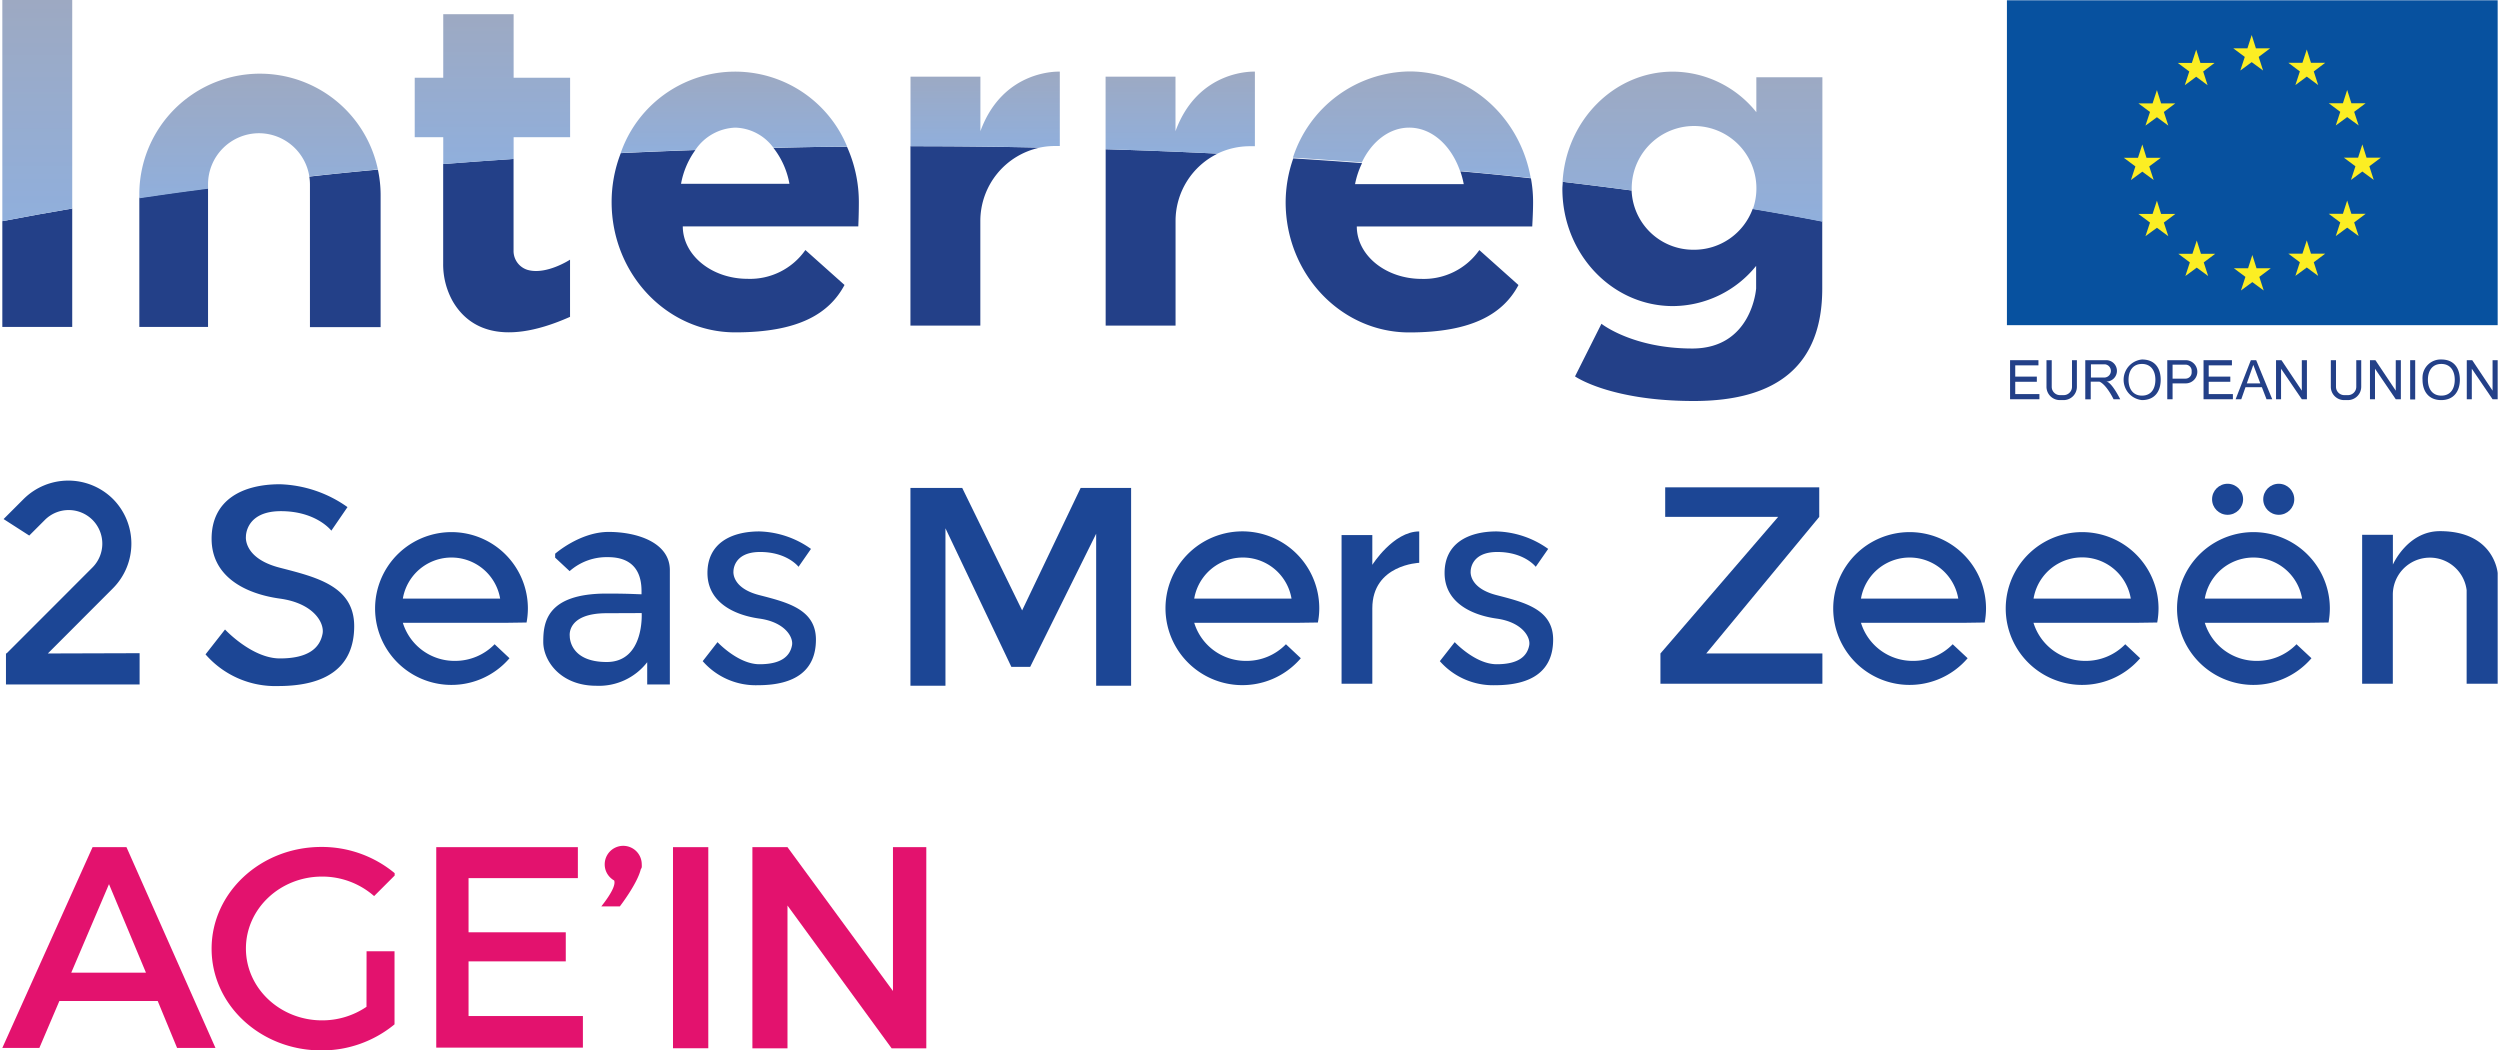 <svg id="Layer_1"  width="357px" height="150px" data-name="Layer 1" xmlns="http://www.w3.org/2000/svg" xmlns:xlink="http://www.w3.org/1999/xlink" viewBox="0 0 357 150.28">
  <defs>
    <style>
      .cls-1 {
        fill: #07519f;
      }

      .cls-2 {
        fill: #fcee23;
      }

      .cls-3 {
        fill: #234088;
      }

      .cls-4 {
        fill: #e3126e;
      }

      .cls-5 {
        fill: #1c4695;
      }

      .cls-6 {
        fill: url(#linear-gradient);
      }

      .cls-7 {
        fill: url(#linear-gradient-2);
      }

      .cls-8 {
        fill: url(#linear-gradient-3);
      }

      .cls-9 {
        fill: url(#linear-gradient-4);
      }

      .cls-10 {
        fill: url(#linear-gradient-5);
      }

      .cls-11 {
        fill: url(#linear-gradient-6);
      }

      .cls-12 {
        fill: url(#linear-gradient-7);
      }

      .cls-13 {
        fill: url(#linear-gradient-8);
      }
    </style>
    <linearGradient id="linear-gradient" x1="26" y1="224.92" x2="26" y2="193.28" gradientTransform="matrix(1, 0, 0, -1, 0, 300)" gradientUnits="userSpaceOnUse">
      <stop offset="0" stop-color="#9da9c2"/>
      <stop offset="1" stop-color="#90afdc"/>
    </linearGradient>
    <linearGradient id="linear-gradient-2" x1="57.66" y1="214.31" x2="57.66" y2="196.6" xlink:href="#linear-gradient"/>
    <linearGradient id="linear-gradient-3" x1="91.12" y1="222.89" x2="91.12" y2="201.45" xlink:href="#linear-gradient"/>
    <linearGradient id="linear-gradient-4" x1="125.67" y1="214.68" x2="125.67" y2="203.03" xlink:href="#linear-gradient"/>
    <linearGradient id="linear-gradient-5" x1="222.65" y1="214.67" x2="222.65" y2="199.43" xlink:href="#linear-gradient"/>
    <linearGradient id="linear-gradient-6" x1="161.61" y1="214.67" x2="161.61" y2="203.81" xlink:href="#linear-gradient"/>
    <linearGradient id="linear-gradient-7" x1="189.52" y1="214.67" x2="189.52" y2="202.94" xlink:href="#linear-gradient"/>
    <linearGradient id="linear-gradient-8" x1="262.81" y1="214.67" x2="262.81" y2="193.25" xlink:href="#linear-gradient"/>
  </defs>
  <title>agein-01</title>
  <g>
    <rect class="cls-1" x="286.79" y="0.04" width="70.21" height="46.48"/>
    <g>
      <polyline class="cls-2" points="322.41 6.91 324.45 6.91 322.81 8.14 323.44 10.09 321.81 8.89 320.18 10.09 320.82 8.14 319.17 6.91 321.2 6.91 321.81 5.01 322.41 6.91"/>
      <polyline class="cls-2" points="322.5 38.38 324.54 38.38 322.9 39.61 323.53 41.56 321.9 40.36 320.27 41.56 320.91 39.61 319.26 38.38 321.29 38.38 321.9 36.48 322.5 38.38"/>
      <polyline class="cls-2" points="330.29 36.29 332.33 36.29 330.69 37.52 331.32 39.47 329.69 38.27 328.06 39.47 328.7 37.52 327.05 36.29 329.07 36.29 329.69 34.39 330.29 36.29"/>
      <polyline class="cls-2" points="330.29 8.98 332.33 8.98 330.69 10.22 331.32 12.17 329.69 10.96 328.06 12.17 328.7 10.22 327.05 8.98 329.07 8.98 329.69 7.08 330.29 8.98"/>
      <polyline class="cls-2" points="336.07 14.77 338.11 14.77 336.47 16 337.11 17.95 335.47 16.75 333.84 17.95 334.48 16 332.83 14.77 334.86 14.77 335.47 12.87 336.07 14.77"/>
      <polyline class="cls-2" points="336.07 30.59 338.11 30.59 336.47 31.82 337.11 33.77 335.47 32.57 333.84 33.77 334.48 31.82 332.83 30.59 334.86 30.59 335.47 28.69 336.07 30.59"/>
      <polyline class="cls-2" points="338.24 22.56 340.28 22.56 338.64 23.79 339.27 25.74 337.64 24.54 336.01 25.74 336.65 23.79 335 22.56 337.03 22.56 337.64 20.66 338.24 22.56"/>
      <polyline class="cls-2" points="314.47 9 316.5 9 314.87 10.23 315.5 12.19 313.87 10.98 312.24 12.19 312.88 10.23 311.23 9 313.25 9 313.87 7.1 314.47 9"/>
      <polyline class="cls-2" points="308.85 14.79 310.88 14.79 309.24 16.02 309.88 17.97 308.25 16.77 306.61 17.97 307.26 16.02 305.6 14.79 307.63 14.79 308.25 12.89 308.85 14.79"/>
      <polyline class="cls-2" points="306.76 22.58 308.8 22.58 307.15 23.81 307.79 25.76 306.16 24.56 304.53 25.76 305.17 23.81 303.52 22.58 305.54 22.58 306.16 20.67 306.76 22.58"/>
      <polyline class="cls-2" points="308.85 30.61 310.88 30.61 309.24 31.84 309.88 33.79 308.25 32.59 306.61 33.79 307.26 31.84 305.6 30.61 307.63 30.61 308.25 28.71 308.85 30.61"/>
      <polyline class="cls-2" points="314.55 36.31 316.59 36.31 314.95 37.54 315.58 39.49 313.95 38.29 312.32 39.49 312.96 37.54 311.31 36.31 313.33 36.31 313.95 34.41 314.55 36.31"/>
    </g>
  </g>
  <g>
    <polygon class="cls-3" points="287.98 56.38 287.98 54.62 291.07 54.62 291.07 53.88 287.98 53.88 287.98 52.27 291.3 52.27 291.3 51.53 287.98 51.53 287.32 51.53 287.24 51.53 287.24 53.88 287.24 54.62 287.24 57.12 287.32 57.12 287.98 57.12 291.44 57.12 291.44 56.38 287.98 56.38"/>
    <polygon class="cls-3" points="315.66 56.38 315.66 54.62 318.75 54.62 318.75 53.88 315.66 53.88 315.66 52.27 318.98 52.27 318.98 51.53 315.66 51.53 315 51.53 314.92 51.53 314.92 53.88 314.92 54.62 314.92 57.12 315 57.12 315.66 57.12 319.12 57.12 319.12 56.38 315.66 56.38"/>
    <path class="cls-3" d="M327.11,126.51a2.92,2.92,0,0,0,0,5.81c1.87,0,2.68-1.3,2.68-2.91S329,126.51,327.11,126.51Zm0,5.17c-1.31,0-1.92-1-1.92-2.27s.61-2.26,1.92-2.26,1.92,1,1.92,2.26-.58,2.27-1.92,2.27Z" transform="translate(-21 -75.08)"/>
    <path class="cls-3" d="M369.94,126.51a2.6,2.6,0,0,0-2.69,2.49,2.82,2.82,0,0,0,0,.41c0,1.61.84,2.91,2.67,2.91s2.67-1.3,2.67-2.91S371.79,126.51,369.94,126.51Zm0,5.17c-1.31,0-1.92-1-1.92-2.27s.61-2.26,1.92-2.26,1.92,1,1.92,2.26-.58,2.27-1.92,2.27Z" transform="translate(-21 -75.08)"/>
    <rect class="cls-3" x="344.48" y="51.53" width="0.72" height="5.62"/>
    <polygon class="cls-3" points="328.98 51.53 328.98 55.89 326.07 51.53 326.01 51.53 325.29 51.53 325.29 57.12 326.01 57.12 326.01 52.75 328.98 57.12 329.71 57.12 329.71 51.53 328.98 51.53"/>
    <polygon class="cls-3" points="342.42 51.53 342.42 55.89 339.51 51.53 339.45 51.53 338.73 51.53 338.73 57.12 339.45 57.12 339.45 52.75 342.42 57.12 343.15 57.12 343.15 51.53 342.42 51.53"/>
    <polygon class="cls-3" points="356.27 51.53 356.27 55.89 353.36 51.53 353.3 51.53 352.58 51.53 352.58 57.12 353.3 57.12 353.3 52.75 356.27 57.12 357 57.12 357 51.53 356.27 51.53"/>
    <path class="cls-3" d="M344.93,132.2h.82l-2.3-5.59h-.76l-2.18,5.59h.81l.6-1.72h2.35Zm-2.82-2.27.93-2.65,1,2.65Z" transform="translate(-21 -75.08)"/>
    <path class="cls-3" d="M333.37,126.61h-2.64v5.59h.76v-2.27h1.88a1.66,1.66,0,0,0,0-3.32Zm.85,1.78a.88.88,0,0,1-.86.86h-1.87v-2h1.87a.87.87,0,0,1,.86.87Z" transform="translate(-21 -75.08)"/>
    <path class="cls-3" d="M323.05,132.2H324s-1.22-2.48-2-2.53h0a1.53,1.53,0,1,0,0-3.06h-3v5.6h.78v-2.53H321S321.86,129.86,323.05,132.2Zm-3.24-5h2a.95.95,0,0,1,0,1.89h-2Z" transform="translate(-21 -75.08)"/>
    <path class="cls-3" d="M317.1,126.61v3.81a1.19,1.19,0,0,1-1.19,1.19h-.52a1.19,1.19,0,0,1-1.19-1.19h0v-3.81h-.75v3.81a1.91,1.91,0,0,0,1.9,1.9h.55a1.9,1.9,0,0,0,1.9-1.9v-3.81Z" transform="translate(-21 -75.08)"/>
    <path class="cls-3" d="M357.77,126.61v3.81a1.19,1.19,0,0,1-1.19,1.19h-.52a1.19,1.19,0,0,1-1.19-1.19h0v-3.81h-.74v3.81a1.9,1.9,0,0,0,1.9,1.9h.55a1.91,1.91,0,0,0,1.9-1.9v-3.81Z" transform="translate(-21 -75.08)"/>
  </g>
  <g>
    <path class="cls-4" d="M46,225h5.49L38.76,196.28H33.91L21,225h5.3l2.86-6.71H43.23ZM30.86,214.24l5.4-12.67,5.29,12.67Z" transform="translate(-21 -75.08)"/>
    <rect class="cls-4" x="95.95" y="121.2" width="5.05" height="28.77"/>
    <polygon class="cls-4" points="127.42 121.2 127.42 141.78 112.33 121.2 107.31 121.2 107.31 149.98 112.33 149.98 112.33 129.55 127.23 149.98 127.42 149.98 128.1 149.98 132.19 149.98 132.19 121.2 127.42 121.2"/>
    <polygon class="cls-4" points="66.7 145.36 66.7 137.54 80.61 137.54 80.61 133.38 66.7 133.38 66.7 125.63 82.34 125.63 82.34 121.2 66.7 121.2 64.39 121.2 62.08 121.2 62.08 149.88 65.26 149.88 66.7 149.88 83.06 149.88 83.06 145.36 66.7 145.36"/>
    <path class="cls-4" d="M73.1,219.12a11.26,11.26,0,0,1-6.36,1.94c-6,0-10.89-4.6-10.89-10.28s4.88-10.29,10.89-10.29a11.22,11.22,0,0,1,7.45,2.79l2.94-2.94V200a16.32,16.32,0,0,0-10.49-3.75c-8.67,0-15.7,6.52-15.7,14.56s7,14.55,15.7,14.55a16.33,16.33,0,0,0,10.47-3.73h0V211.17h-4Z" transform="translate(-21 -75.08)"/>
    <path class="cls-4" d="M112.48,199.16a2.94,2.94,0,0,0,0-.42,2.65,2.65,0,0,0-5.3,0,2.61,2.61,0,0,0,.92,2h0a2.08,2.08,0,0,0,.43.3c.17.42,0,1.39-1.84,3.72h2.65s2.49-3.22,3-5.31A1.11,1.11,0,0,0,112.48,199.16Z" transform="translate(-21 -75.08)"/>
  </g>
  <path class="cls-5" d="M27.51,168.57l9.32-9.33a9.06,9.06,0,0,0,0-12.77h0a9.07,9.07,0,0,0-12.78,0l-2.87,2.87,3.67,2.36,2.24-2.24a4.82,4.82,0,0,1,6.81,0h0a4.82,4.82,0,0,1,0,6.8l-12.29,12.3h-.09V173H40.64v-4.47Z" transform="translate(-21 -75.08)"/>
  <polygon class="cls-5" points="158.99 69.81 156.49 69.81 154.27 69.81 145.9 87.33 137.33 69.81 134.93 69.81 132.19 69.81 129.92 69.81 129.92 98.11 134.93 98.11 134.93 75.58 144.36 95.41 147.05 95.41 156.49 76.36 156.49 98.11 161.49 98.11 161.49 69.81 158.99 69.81"/>
  <polygon class="cls-5" points="243.77 93.49 259.94 73.95 259.94 69.72 237.9 69.72 237.9 73.95 254.06 73.95 237.22 93.49 237.22 97.82 260.39 97.82 260.39 93.49 243.77 93.49"/>
  <circle class="cls-5" cx="318.36" cy="71.43" r="2.22"/>
  <circle class="cls-5" cx="325.68" cy="71.43" r="2.22"/>
  <path class="cls-5" d="M68.07,151s-2.12-2.79-7.22-2.79-5,3.65-5,3.65-.39,3.08,4.81,4.43,10.68,2.6,10.68,8.37-3.85,8.57-10.87,8.57a13.24,13.24,0,0,1-10.4-4.53l2.79-3.56s3.85,4.14,7.85,4.14,5.72-1.44,6.11-3.56c.27-1.51-1.25-4.33-6.11-5s-9.77-3.08-9.77-8.57,4.33-7.79,9.77-7.79a17.59,17.59,0,0,1,9.67,3.27Z" transform="translate(-21 -75.08)"/>
  <path class="cls-5" d="M96,164.14a11.2,11.2,0,0,0,.19-2,10.93,10.93,0,1,0-2.63,7.11l-2.13-2a7.87,7.87,0,0,1-5.67,2.38,7.73,7.73,0,0,1-7.46-5.45H93.23Zm-17.7-3.42a7.06,7.06,0,0,1,13.92,0Z" transform="translate(-21 -75.08)"/>
  <path class="cls-5" d="M209.21,164.14a10.36,10.36,0,0,0,.2-2,11,11,0,1,0-2.64,7.11l-2.13-2a7.83,7.83,0,0,1-5.66,2.38,7.71,7.71,0,0,1-7.46-5.45h14.94Zm-17.69-3.42a7.06,7.06,0,0,1,13.92,0Z" transform="translate(-21 -75.08)"/>
  <path class="cls-5" d="M304.61,164.14a11.2,11.2,0,0,0,.19-2,10.93,10.93,0,1,0-2.63,7.11l-2.14-2a7.83,7.83,0,0,1-5.66,2.38,7.73,7.73,0,0,1-7.46-5.45h14.94Zm-17.7-3.42a7.06,7.06,0,0,1,13.92,0Z" transform="translate(-21 -75.08)"/>
  <path class="cls-5" d="M329.29,164.14a11.2,11.2,0,0,0,.19-2,10.93,10.93,0,1,0-2.63,7.11l-2.13-2a7.89,7.89,0,0,1-5.66,2.38,7.73,7.73,0,0,1-7.47-5.45h14.93Zm-17.69-3.42a7.05,7.05,0,0,1,13.91,0Z" transform="translate(-21 -75.08)"/>
  <path class="cls-5" d="M353.8,164.14a11.2,11.2,0,0,0,.19-2,10.93,10.93,0,1,0-2.63,7.11l-2.14-2a7.83,7.83,0,0,1-5.66,2.38,7.73,7.73,0,0,1-7.46-5.45H351Zm-17.7-3.42a7.06,7.06,0,0,1,13.92,0Z" transform="translate(-21 -75.08)"/>
  <path class="cls-5" d="M134.91,156.17s-1.61-2.12-5.5-2.12-3.81,2.78-3.81,2.78-.3,2.35,3.66,3.38,8.14,2,8.14,6.38-2.93,6.52-8.28,6.52a10.07,10.07,0,0,1-7.92-3.44l2.12-2.72s2.94,3.16,6,3.16,4.36-1.1,4.66-2.72c.21-1.15-1-3.3-4.66-3.81s-7.44-2.35-7.44-6.53,3.3-5.94,7.44-5.94a13.29,13.29,0,0,1,7.37,2.5Z" transform="translate(-21 -75.08)"/>
  <path class="cls-5" d="M240.38,156.17s-1.61-2.12-5.5-2.12-3.81,2.78-3.81,2.78-.3,2.35,3.66,3.38,8.14,2,8.14,6.38-2.93,6.52-8.28,6.52a10.14,10.14,0,0,1-7.93-3.44l2.13-2.72s2.94,3.16,6,3.16,4.36-1.1,4.66-2.72c.21-1.15-1-3.3-4.66-3.81s-7.45-2.35-7.45-6.53,3.31-5.94,7.45-5.94a13.29,13.29,0,0,1,7.37,2.5Z" transform="translate(-21 -75.08)"/>
  <path class="cls-5" d="M107.74,151.18c-4.11,0-7.65,3.12-7.65,3.12v.56l2.07,1.93a8,8,0,0,1,5.49-2c5.13,0,4.78,4.36,4.8,5.31-.7,0-1.61-.1-5-.1-8.7,0-9.06,4.26-9.06,6.93s2.45,6.26,7.58,6.26a8.73,8.73,0,0,0,7.29-3.37V173h3.24V156.61C116.47,152.71,111.85,151.18,107.74,151.18Zm4.73,11.61s.42,7-5,7-5.29-3.71-5.29-3.71-.5-3.27,5.29-3.27Z" transform="translate(-21 -75.08)"/>
  <path class="cls-5" d="M217,155.89v-4.26h-4.4V172.9H217V162.11c0-6.26,6.71-6.51,6.71-6.51v-4.49C220,151.11,217,155.89,217,155.89Z" transform="translate(-21 -75.08)"/>
  <path class="cls-5" d="M378,162.15v-5.08s-.44-6-8.27-6c-4.63,0-6.72,4.78-6.72,4.78v-4.26h-4.4V172.9H363V160.14a5.3,5.3,0,0,1,10.56-.63h0V172.9H378V162.15Z" transform="translate(-21 -75.08)"/>
  <g>
    <path class="cls-3" d="M21,106.72v15.13H31V104.91C27.59,105.49,24.25,106.1,21,106.72Z" transform="translate(-21 -75.08)"/>
    <g>
      <path class="cls-3" d="M74.73,99.35q-5,.45-9.81,1a6.92,6.92,0,0,1,.09,1.11v20.42H75.12V103A17.21,17.21,0,0,0,74.73,99.35Z" transform="translate(-21 -75.08)"/>
      <path class="cls-3" d="M40.6,121.85h9.83V102c-3.35.43-6.62.89-9.83,1.37Z" transform="translate(-21 -75.08)"/>
    </g>
    <path class="cls-3" d="M96.14,113.69a2.83,2.83,0,0,1-2-2.77V97.82c-3.4.23-6.75.47-10.07.73v14.23a10.82,10.82,0,0,0,1.35,5.37c1.91,3.33,6.4,6.89,16.8,2.26v-8.18S98.82,114.46,96.14,113.69Z" transform="translate(-21 -75.08)"/>
    <path class="cls-3" d="M143.54,104a19.36,19.36,0,0,0-1.7-7.93c-3.53,0-7,.09-10.52.17h0a11.67,11.67,0,0,1,2.29,5.14H118.1a11.78,11.78,0,0,1,2.05-4.83c-3.59.13-7.15.27-10.67.44a19.28,19.28,0,0,0-1.31,7c0,10.29,7.92,18.64,17.69,18.64,9,0,13.42-2.64,15.63-6.78l-5.6-5a9.65,9.65,0,0,1-8.27,4.12c-5.11,0-9.25-3.35-9.27-7.5h25.11C143.51,106.32,143.54,105.16,143.54,104Z" transform="translate(-21 -75.08)"/>
    <g>
      <path class="cls-3" d="M240,104a18.65,18.65,0,0,0-.31-3.41q-5-.56-10.1-1h0a13,13,0,0,1,.49,1.83H214.53a12.17,12.17,0,0,1,1-3c-3.24-.25-6.52-.47-9.84-.68A19.08,19.08,0,0,0,204.6,104c0,10.29,7.92,18.64,17.68,18.64,8.95,0,13.43-2.64,15.63-6.78l-5.6-5a9.7,9.7,0,0,1-8.26,4.12c-5.11,0-9.26-3.35-9.27-7.5h25.1C239.94,106.29,240,105.15,240,104Z" transform="translate(-21 -75.08)"/>
      <path class="cls-3" d="M216.08,97.28Z" transform="translate(-21 -75.08)"/>
    </g>
    <path class="cls-3" d="M151.13,96h-.21v25.66h10v-15a10.73,10.73,0,0,1,8.52-10.46Q160.39,96,151.13,96Z" transform="translate(-21 -75.08)"/>
    <path class="cls-3" d="M194.85,97.06q-7.89-.39-16-.63v25.23h10v-15a10.71,10.71,0,0,1,6-9.59Z" transform="translate(-21 -75.08)"/>
    <path class="cls-3" d="M263,110.81a8.82,8.82,0,0,1-8.91-8.73h0v.25q-4.83-.64-9.85-1.24c0,.34-.05.68-.05,1,0,9.27,7.08,16.78,15.81,16.78a15.41,15.41,0,0,0,11.91-5.75v3.23s-.58,8.59-9.13,8.59-13-3.54-13-3.54L246,128.93s5,3.52,17,3.52,18.37-5.18,18.37-16.08v-9.62q-4.83-.94-9.95-1.8A8.91,8.91,0,0,1,263,110.81Z" transform="translate(-21 -75.08)"/>
    <g>
      <path class="cls-6" d="M31,75.08H21v31.64c3.24-.62,6.58-1.23,10-1.81Z" transform="translate(-21 -75.08)"/>
      <path class="cls-7" d="M50.43,101.43a7.31,7.31,0,0,1,7.29-7.29h0a7.31,7.31,0,0,1,7.2,6.18q4.83-.51,9.81-1A17.25,17.25,0,0,0,40.6,103v.45c3.21-.48,6.48-.94,9.83-1.37Z" transform="translate(-21 -75.08)"/>
      <path class="cls-8" d="M94.15,94.71h8.08V86.2H94.15V77.11H84.08V86.2H80v8.51h4.08v3.84c3.32-.26,6.67-.5,10.07-.73Z" transform="translate(-21 -75.08)"/>
      <path class="cls-9" d="M125.86,93.34a7,7,0,0,1,5.46,2.88c3.49-.08,7-.13,10.54-.17a17.33,17.33,0,0,0-32.39.92c3.53-.17,7.09-.31,10.68-.44A7.2,7.2,0,0,1,125.86,93.34Z" transform="translate(-21 -75.08)"/>
      <path class="cls-10" d="M222.28,93.34c3.23,0,6,2.54,7.27,6.2,3.42.32,6.8.66,10.11,1-1.52-8.67-8.72-15.24-17.38-15.24a17.78,17.78,0,0,0-16.64,12.34q5,.3,9.86.68C216.91,95.34,219.42,93.34,222.28,93.34Z" transform="translate(-21 -75.08)"/>
      <path class="cls-11" d="M169.45,96.19a10.42,10.42,0,0,1,2.16-.22h.68V85.33s-8.09-.43-11.36,8.52v-7.8h-10V96h.21Q160.4,96,169.45,96.19Z" transform="translate(-21 -75.08)"/>
      <path class="cls-12" d="M199.52,96h.68V85.33s-8.09-.43-11.36,8.52v-7.8h-10V96.43q8.13.24,16,.63A10.68,10.68,0,0,1,199.52,96Z" transform="translate(-21 -75.08)"/>
      <path class="cls-13" d="M254.11,102.08A8.92,8.92,0,1,1,271.44,105q5.12.85,9.95,1.8V86.13h-9.45v5A15.39,15.39,0,0,0,260,85.33c-8.41,0-15.28,7-15.78,15.76,3.36.39,6.64.81,9.87,1.24A.71.71,0,0,0,254.11,102.08Z" transform="translate(-21 -75.08)"/>
    </g>
  </g>
</svg>

